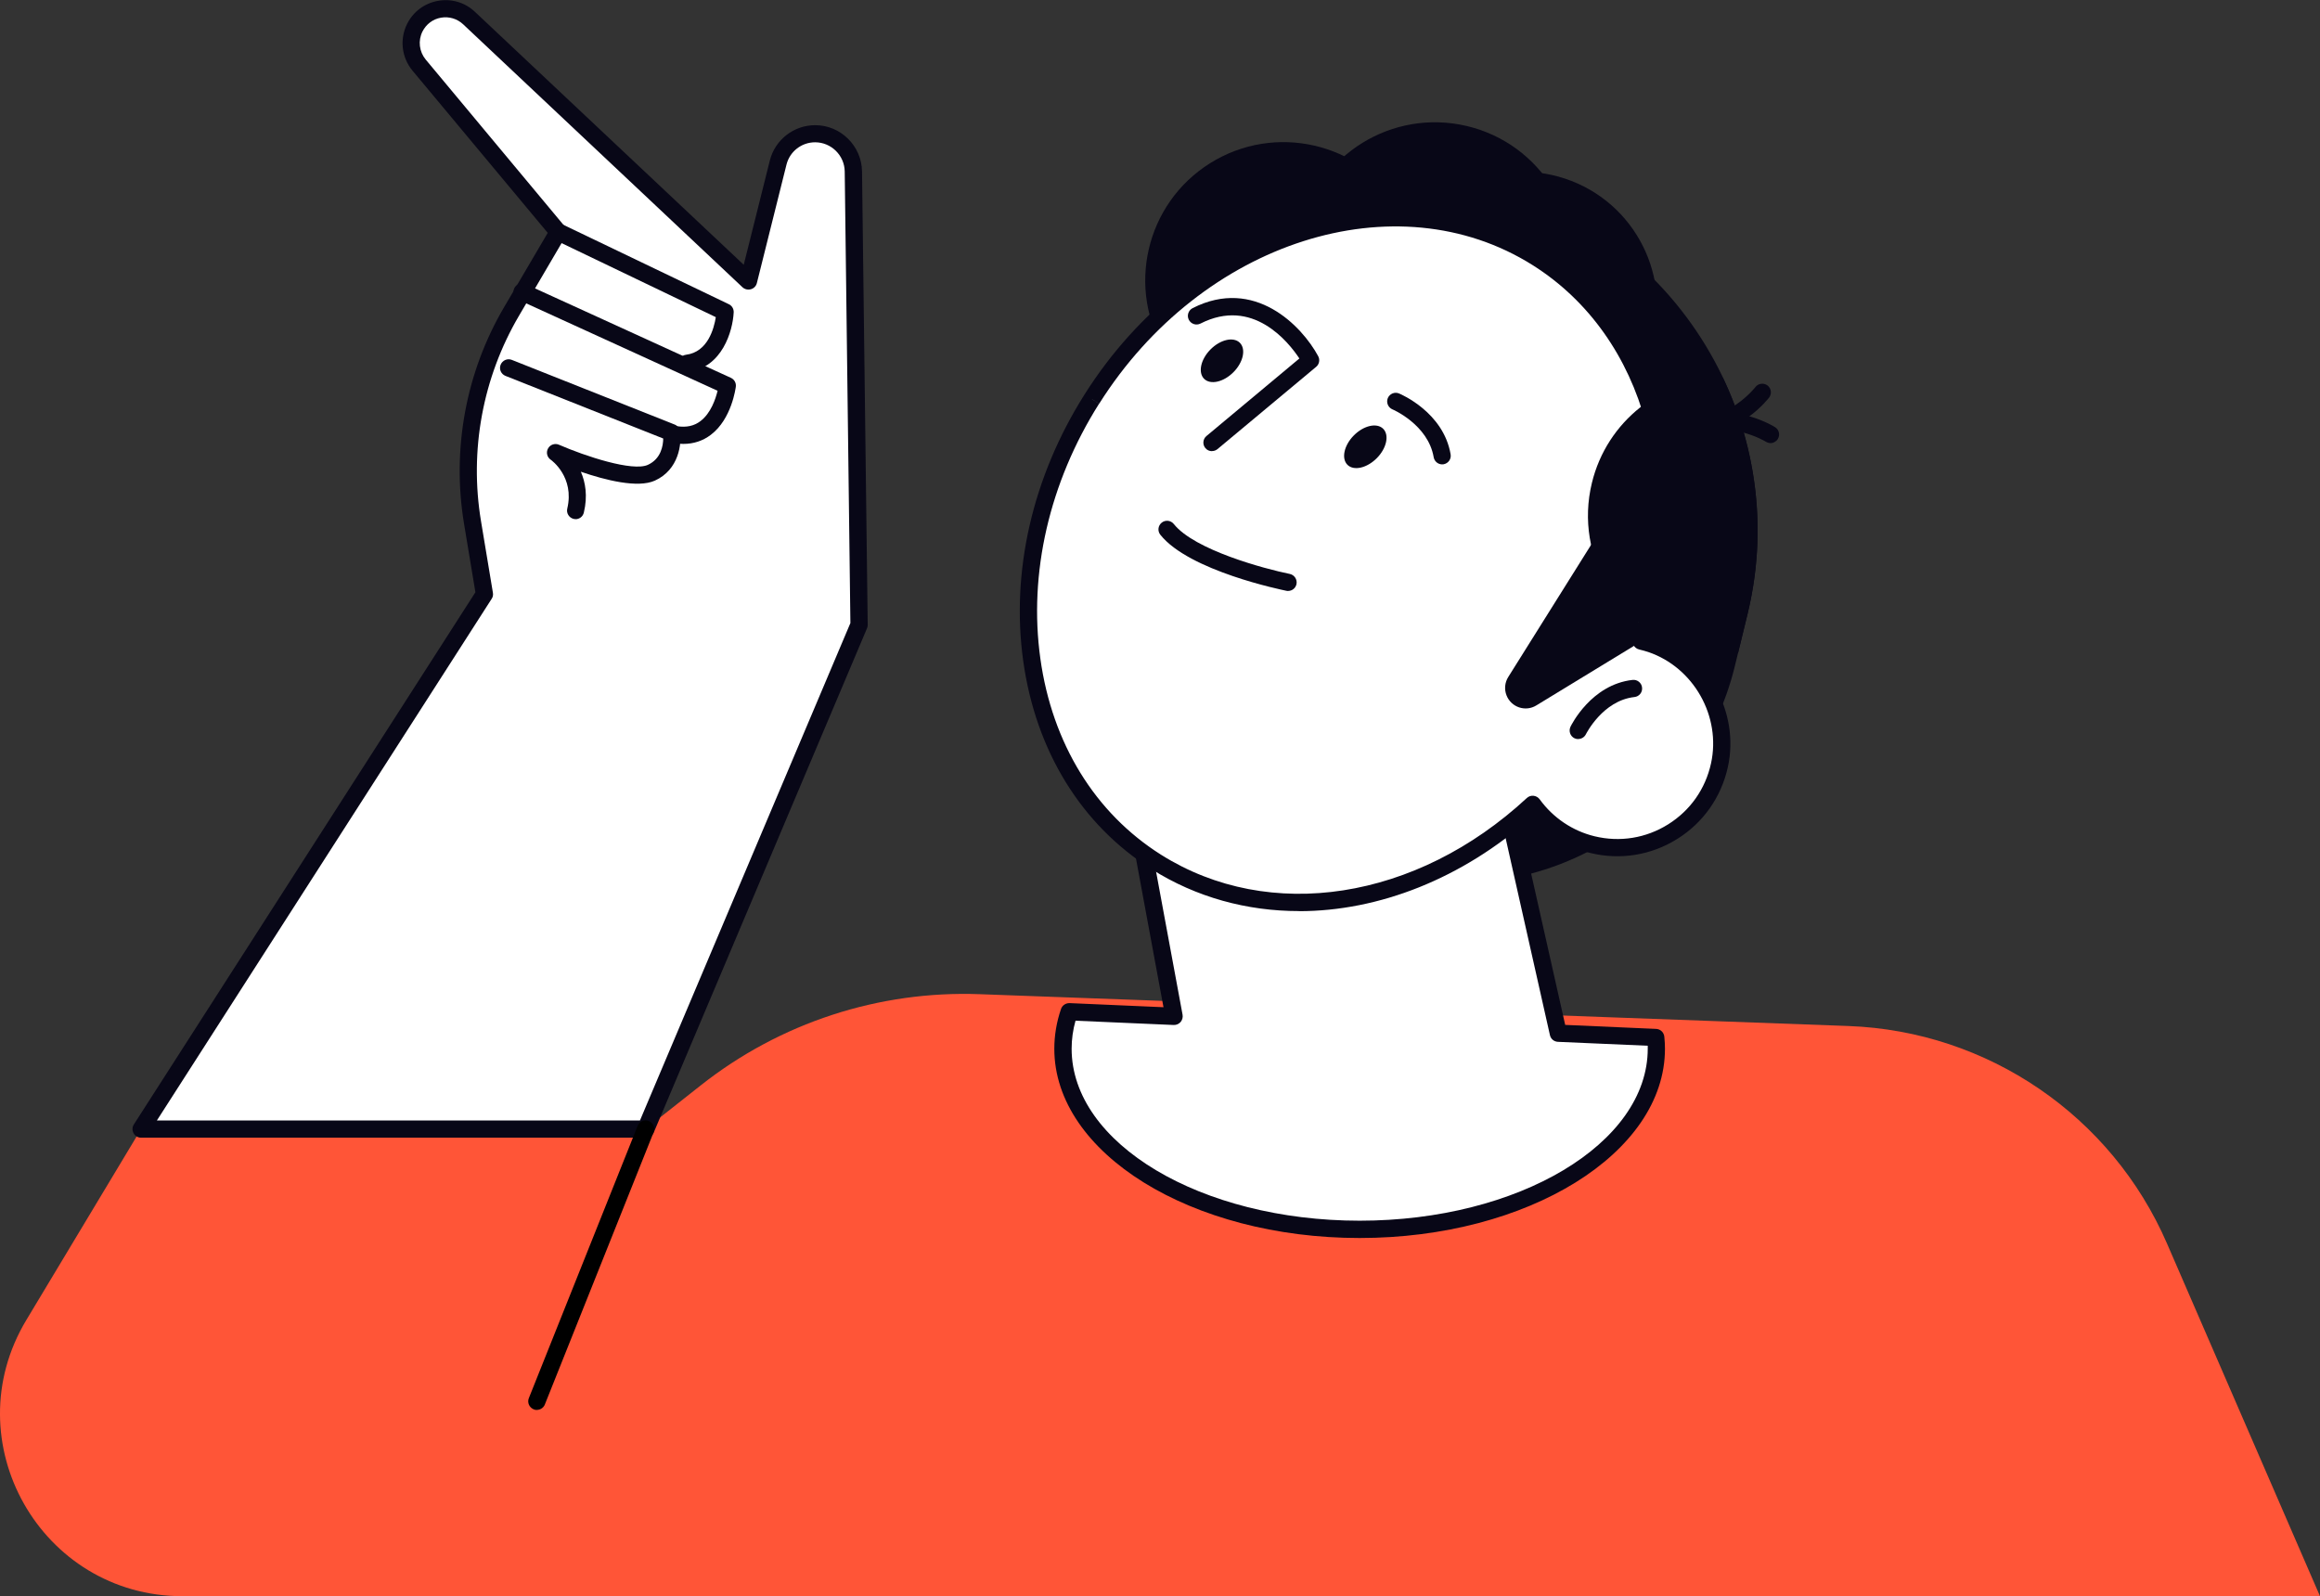 <?xml version="1.0" encoding="UTF-8"?>
<svg id="_レイヤー_2" data-name="レイヤー 2" xmlns="http://www.w3.org/2000/svg" viewBox="0 0 249.27 171.53">
  <rect x="0" y="0" width="249.27" height="171.53" fill="#333333" stroke="none"/>
  <defs>
    <style>
      .cls-1 {
        fill: #000;
      }

      .cls-1, .cls-2, .cls-3, .cls-4 {
        stroke-width: 0px;
      }

      .cls-2 {
        fill: #080717;
      }

      .cls-3 {
        fill: #ff5537;
      }

      .cls-4 {
        fill: #fff;
      }
    </style>
  </defs>
  <g id="G_人物">
    <g>
      <path class="cls-3" d="M15.16,121.32l-12.33,20.52c-7.85,13.06,1.56,29.68,16.79,29.68h229.65l-16.44-37.9c-5.95-13.73-19.27-22.82-34.22-23.37l-93.35-3.42c-10.83-.4-21.45,3.07-29.96,9.79l-5.94,4.69H15.16Z"/>
      <g>
        <g>
          <path class="cls-4" d="M59.97,24.91l-5.02,8.56c-4,6.83-5.48,14.85-4.18,22.66l1.28,7.7L15.16,121.32h54.21l22.92-54.2-.61-48.71c-.03-2.25-1.86-4.05-4.1-4.05h0c-1.88,0-3.52,1.28-3.98,3.11l-3.18,12.72L50.39,1.93c-1.8-1.69-4.72-1.17-5.83,1.04-.66,1.31-.47,2.89.47,4.01l14.94,17.93Z"/>
          <path class="cls-2" d="M69.37,122.25H15.16c-.34,0-.65-.18-.81-.48s-.15-.66.03-.94l36.7-57.19-1.22-7.35c-1.33-8.01.19-16.28,4.3-23.28l4.69-7.99-14.53-17.43c-1.17-1.41-1.4-3.38-.58-5.02.66-1.32,1.87-2.22,3.32-2.48,1.45-.26,2.9.17,3.97,1.18l28.88,27.18,2.8-11.19c.56-2.24,2.57-3.81,4.88-3.81,2.74,0,4.99,2.23,5.03,4.97l.61,48.71c0,.13-.02.25-.07.37l-22.92,54.2c-.14.34-.48.57-.85.57ZM16.86,120.4h51.9l22.61-53.45-.61-48.52c-.02-1.73-1.45-3.14-3.18-3.14-1.46,0-2.73.99-3.08,2.41l-3.18,12.72c-.08.32-.32.57-.64.66-.32.09-.66.01-.9-.21L49.76,2.61c-.64-.6-1.51-.86-2.38-.71-.87.15-1.59.7-1.99,1.49-.49.98-.35,2.16.35,3.01l14.94,17.93c.25.3.28.72.09,1.06l-5.02,8.56c-3.89,6.63-5.33,14.46-4.07,22.04l1.28,7.7c.04.23,0,.46-.13.65l-35.98,56.07Z"/>
        </g>
        <path class="cls-2" d="M73.83,39.96c-.46,0-.86-.34-.92-.81-.06-.51.3-.97.8-1.03,2.35-.29,3.01-2.85,3.2-4.04l-17.35-8.33c-.46-.22-.66-.77-.43-1.24.22-.46.78-.65,1.24-.43l17.94,8.61c.34.16.54.51.52.88-.1,2.01-1.24,5.93-4.88,6.39-.04,0-.08,0-.12,0Z"/>
        <path class="cls-2" d="M73.42,47.7c-.3,0-.61-.02-.92-.07-.51-.08-.85-.55-.78-1.05.08-.51.55-.86,1.05-.78.99.15,1.81-.03,2.49-.55,1.12-.85,1.63-2.39,1.84-3.26l-21.39-9.77c-.46-.21-.67-.76-.46-1.23.21-.47.76-.67,1.23-.46l22.05,10.07c.37.17.58.55.53.95-.02.14-.44,3.46-2.67,5.16-.86.66-1.86.99-2.97.99Z"/>
        <path class="cls-2" d="M61.85,55.78c-.07,0-.14,0-.21-.02-.5-.12-.81-.62-.69-1.11.8-3.38-1.68-5.19-1.79-5.26-.39-.27-.51-.8-.27-1.21.23-.41.74-.58,1.17-.39,2.82,1.23,7.91,2.91,9.55,2.16,1.42-.65,1.64-2.07,1.65-2.83l-16.95-6.73c-.48-.19-.71-.73-.52-1.2.19-.47.73-.71,1.2-.52l17.5,6.95c.31.12.52.4.57.72.2,1.32-.1,4.12-2.69,5.3-1.84.84-5.34-.05-7.96-.95.49,1.13.75,2.6.32,4.39-.1.43-.48.71-.9.71Z"/>
      </g>
      <g>
        <path class="cls-2" d="M135.34,90.6l14.19,3.44c16.32,3.96,32.91-6.15,36.87-22.47l1.37-5.62c4.96-20.43-7.7-41.2-28.13-46.16l-2.92,5.25c-12.81-3.11-25.83,4.83-28.94,17.63l-6.17,25.4c-2.42,9.97,3.76,20.1,13.73,22.52Z"/>
        <g>
          <path class="cls-4" d="M177.9,111.48l-10.48-.46-11.73-52.16-37.38,8.02,7.83,42.33-11.25-.49c-.44,1.29-.67,2.62-.67,3.98,0,10.72,14.27,19.41,31.88,19.41s31.88-8.69,31.88-19.41c0-.41-.03-.81-.07-1.21Z"/>
          <path class="cls-2" d="M146.09,133.03c-18.09,0-32.81-9.12-32.81-20.33,0-1.44.24-2.88.72-4.28.13-.39.51-.64.92-.63l10.09.44-7.62-41.18c-.09-.49.23-.97.72-1.07l37.38-8.02c.5-.11.99.21,1.1.7l11.58,51.47,9.77.43c.46.02.83.37.88.83.05.49.07.91.07,1.31,0,11.21-14.72,20.33-32.81,20.33ZM115.56,109.67c-.28,1-.42,2.01-.42,3.02,0,10.19,13.89,18.48,30.95,18.48s30.95-8.29,30.95-18.48c0-.11,0-.22,0-.32l-9.65-.42c-.42-.02-.77-.31-.86-.72l-11.53-51.27-35.61,7.64,7.67,41.44c.05.28-.03.56-.21.78-.19.21-.45.33-.74.32l-10.54-.46Z"/>
        </g>
        <circle class="cls-2" cx="163.61" cy="32.9" r="14.44" transform="translate(80.92 177.86) rotate(-71.67)"/>
        <path class="cls-2" d="M162.73,25.15c14.71,5.61,23.45,21.17,20.23,36.88-3.98,1.44-8.46,1.77-12.95.68-11.67-2.83-18.95-14.13-16.26-25.24,1.28-5.29,4.6-9.58,8.98-12.32Z"/>
        <path class="cls-2" d="M180.76,47.04c4.85,14.98-1.79,31.54-16.04,38.88-3.62-2.19-6.68-5.48-8.65-9.67-5.11-10.87-.87-23.62,9.47-28.49,4.93-2.32,10.35-2.42,15.23-.73Z"/>
        <circle class="cls-2" cx="154.03" cy="33.3" r="14.44" transform="translate(11.24 99.99) rotate(-37.23)"/>
        <circle class="cls-2" cx="137.9" cy="30.13" r="14.85" transform="translate(5.02 77.74) rotate(-32.04)"/>
        <circle class="cls-2" cx="154.2" cy="28" r="14.85" transform="translate(91.33 171.56) rotate(-76.65)"/>
        <path class="cls-2" d="M190.23,47.61c-.17,0-.34-.05-.49-.14-.06-.04-4.2-2.54-7.69-.43-.44.26-1.01.12-1.27-.31-.26-.44-.12-1.01.31-1.27,4.48-2.71,9.42.31,9.63.44.43.27.57.84.29,1.28-.18.28-.48.44-.79.44Z"/>
        <path class="cls-2" d="M182.65,46.64c-.46,0-.94-.04-1.43-.13-.5-.09-.83-.58-.74-1.08.09-.5.58-.83,1.08-.74,4.02.76,7.02-3.06,7.05-3.1.31-.4.89-.48,1.3-.17.4.31.48.89.17,1.3-.14.18-3.07,3.92-7.43,3.92Z"/>
        <g>
          <path class="cls-4" d="M117.31,42.89c11.3-17.92,32.73-24.72,47.87-15.17,12.8,8.07,16.99,25.23,11.16,41.17.35.08.71.17,1.06.29,5.34,1.82,8.56,7.53,7.36,13.04-1.35,6.19-7.52,10.03-13.65,8.54-2.7-.65-4.91-2.24-6.42-4.32-11.79,10.93-28.18,13.92-40.43,6.19-15.14-9.54-18.24-31.81-6.94-49.73Z"/>
          <path class="cls-2" d="M139.57,97.9c-5.59,0-11.03-1.47-15.82-4.49-7.56-4.76-12.46-12.71-13.81-22.38-1.34-9.61.99-19.78,6.58-28.63,11.56-18.33,33.6-25.26,49.15-15.46,12.67,7.99,17.48,24.87,11.87,41.32.05.02.1.03.15.05,5.76,1.97,9.26,8.17,7.96,14.11-.71,3.23-2.64,5.98-5.44,7.73-2.8,1.75-6.12,2.29-9.33,1.51-2.45-.59-4.66-1.96-6.31-3.87-7.5,6.65-16.43,10.12-25,10.12ZM117.31,42.89l.78.49c-5.35,8.48-7.59,18.21-6.31,27.39,1.27,9.12,5.88,16.6,12.96,21.07,11.66,7.35,27.45,4.9,39.31-6.09.19-.18.46-.27.72-.24.26.03.5.16.66.38,1.44,1.99,3.54,3.4,5.89,3.97,2.72.66,5.53.21,7.91-1.28,2.38-1.49,4.01-3.81,4.61-6.56,1.1-5.04-1.86-10.3-6.75-11.96-.32-.11-.65-.19-.97-.27-.26-.06-.48-.23-.6-.46-.13-.23-.15-.51-.05-.76,5.83-15.92,1.39-32.39-10.78-40.07-14.68-9.26-35.58-2.58-46.59,14.88l-.78-.49Z"/>
        </g>
        <path class="cls-2" d="M147.93,49.23c-1.06,1.07-2.47,1.39-3.15.72s-.38-2.09.68-3.16c1.06-1.07,2.47-1.39,3.15-.72s.38,2.09-.68,3.16Z"/>
        <path class="cls-2" d="M132.53,39.99c-1.06,1.07-2.47,1.39-3.15.72s-.38-2.09.68-3.16c1.06-1.07,2.47-1.39,3.15-.72s.38,2.09-.68,3.16Z"/>
        <path class="cls-2" d="M154.95,49.9c-.44,0-.83-.32-.91-.77-.6-3.5-4.39-5.13-4.43-5.14-.47-.2-.69-.74-.5-1.21.2-.47.74-.7,1.21-.5.19.08,4.77,2.02,5.54,6.54.09.5-.25.98-.76,1.07-.05,0-.11.01-.16.01Z"/>
        <path class="cls-2" d="M138.38,63.5c-.06,0-.12,0-.18-.02-.43-.09-10.44-2.13-13.53-6.02-.32-.4-.25-.98.15-1.3.4-.32.98-.25,1.3.15,2.22,2.79,9.74,4.81,12.45,5.36.5.1.83.59.73,1.09-.09.44-.47.74-.91.74Z"/>
        <path class="cls-2" d="M130.22,48.48c-.27,0-.53-.11-.71-.33-.33-.39-.27-.98.12-1.3l9.98-8.33c-1.2-1.81-5.03-6.6-10.63-3.75-.46.23-1.01.05-1.25-.41-.23-.46-.05-1.01.41-1.25,6.64-3.38,11.73,1.9,13.49,5.16.21.39.12.87-.22,1.15l-10.6,8.84c-.17.14-.38.21-.59.21Z"/>
        <path class="cls-2" d="M173.87,53.89l-11.82,18.86c-.37.59-.44,1.33-.18,1.98h0c.5,1.27,2.03,1.79,3.2,1.07l11.35-6.92-2.54-15Z"/>
        <path class="cls-2" d="M169.57,79.42c-.14,0-.27-.03-.4-.09-.46-.22-.65-.78-.43-1.24.09-.18,2.23-4.53,6.67-5.03.5-.06.97.31,1.02.82.06.51-.31.97-.82,1.02-3.41.38-5.19,3.96-5.21,3.99-.16.33-.49.52-.83.52Z"/>
        <path class="cls-2" d="M185.1,40.56c3.65,7.66,4.81,16.56,2.67,25.4l-1.03,4.23c-1.56.13-3.17.03-4.77-.36-7.97-1.93-12.87-9.97-10.93-17.94,1.62-6.67,7.51-11.17,14.06-11.33Z"/>
      </g>
      <path class="cls-1" d="M57.68,151.51c-.11,0-.23-.02-.34-.07-.47-.19-.71-.73-.52-1.2l11.69-29.26c.19-.48.73-.71,1.2-.52.47.19.71.73.52,1.2l-11.69,29.26c-.14.36-.49.58-.86.58Z"/>
    </g>
  </g>
</svg>